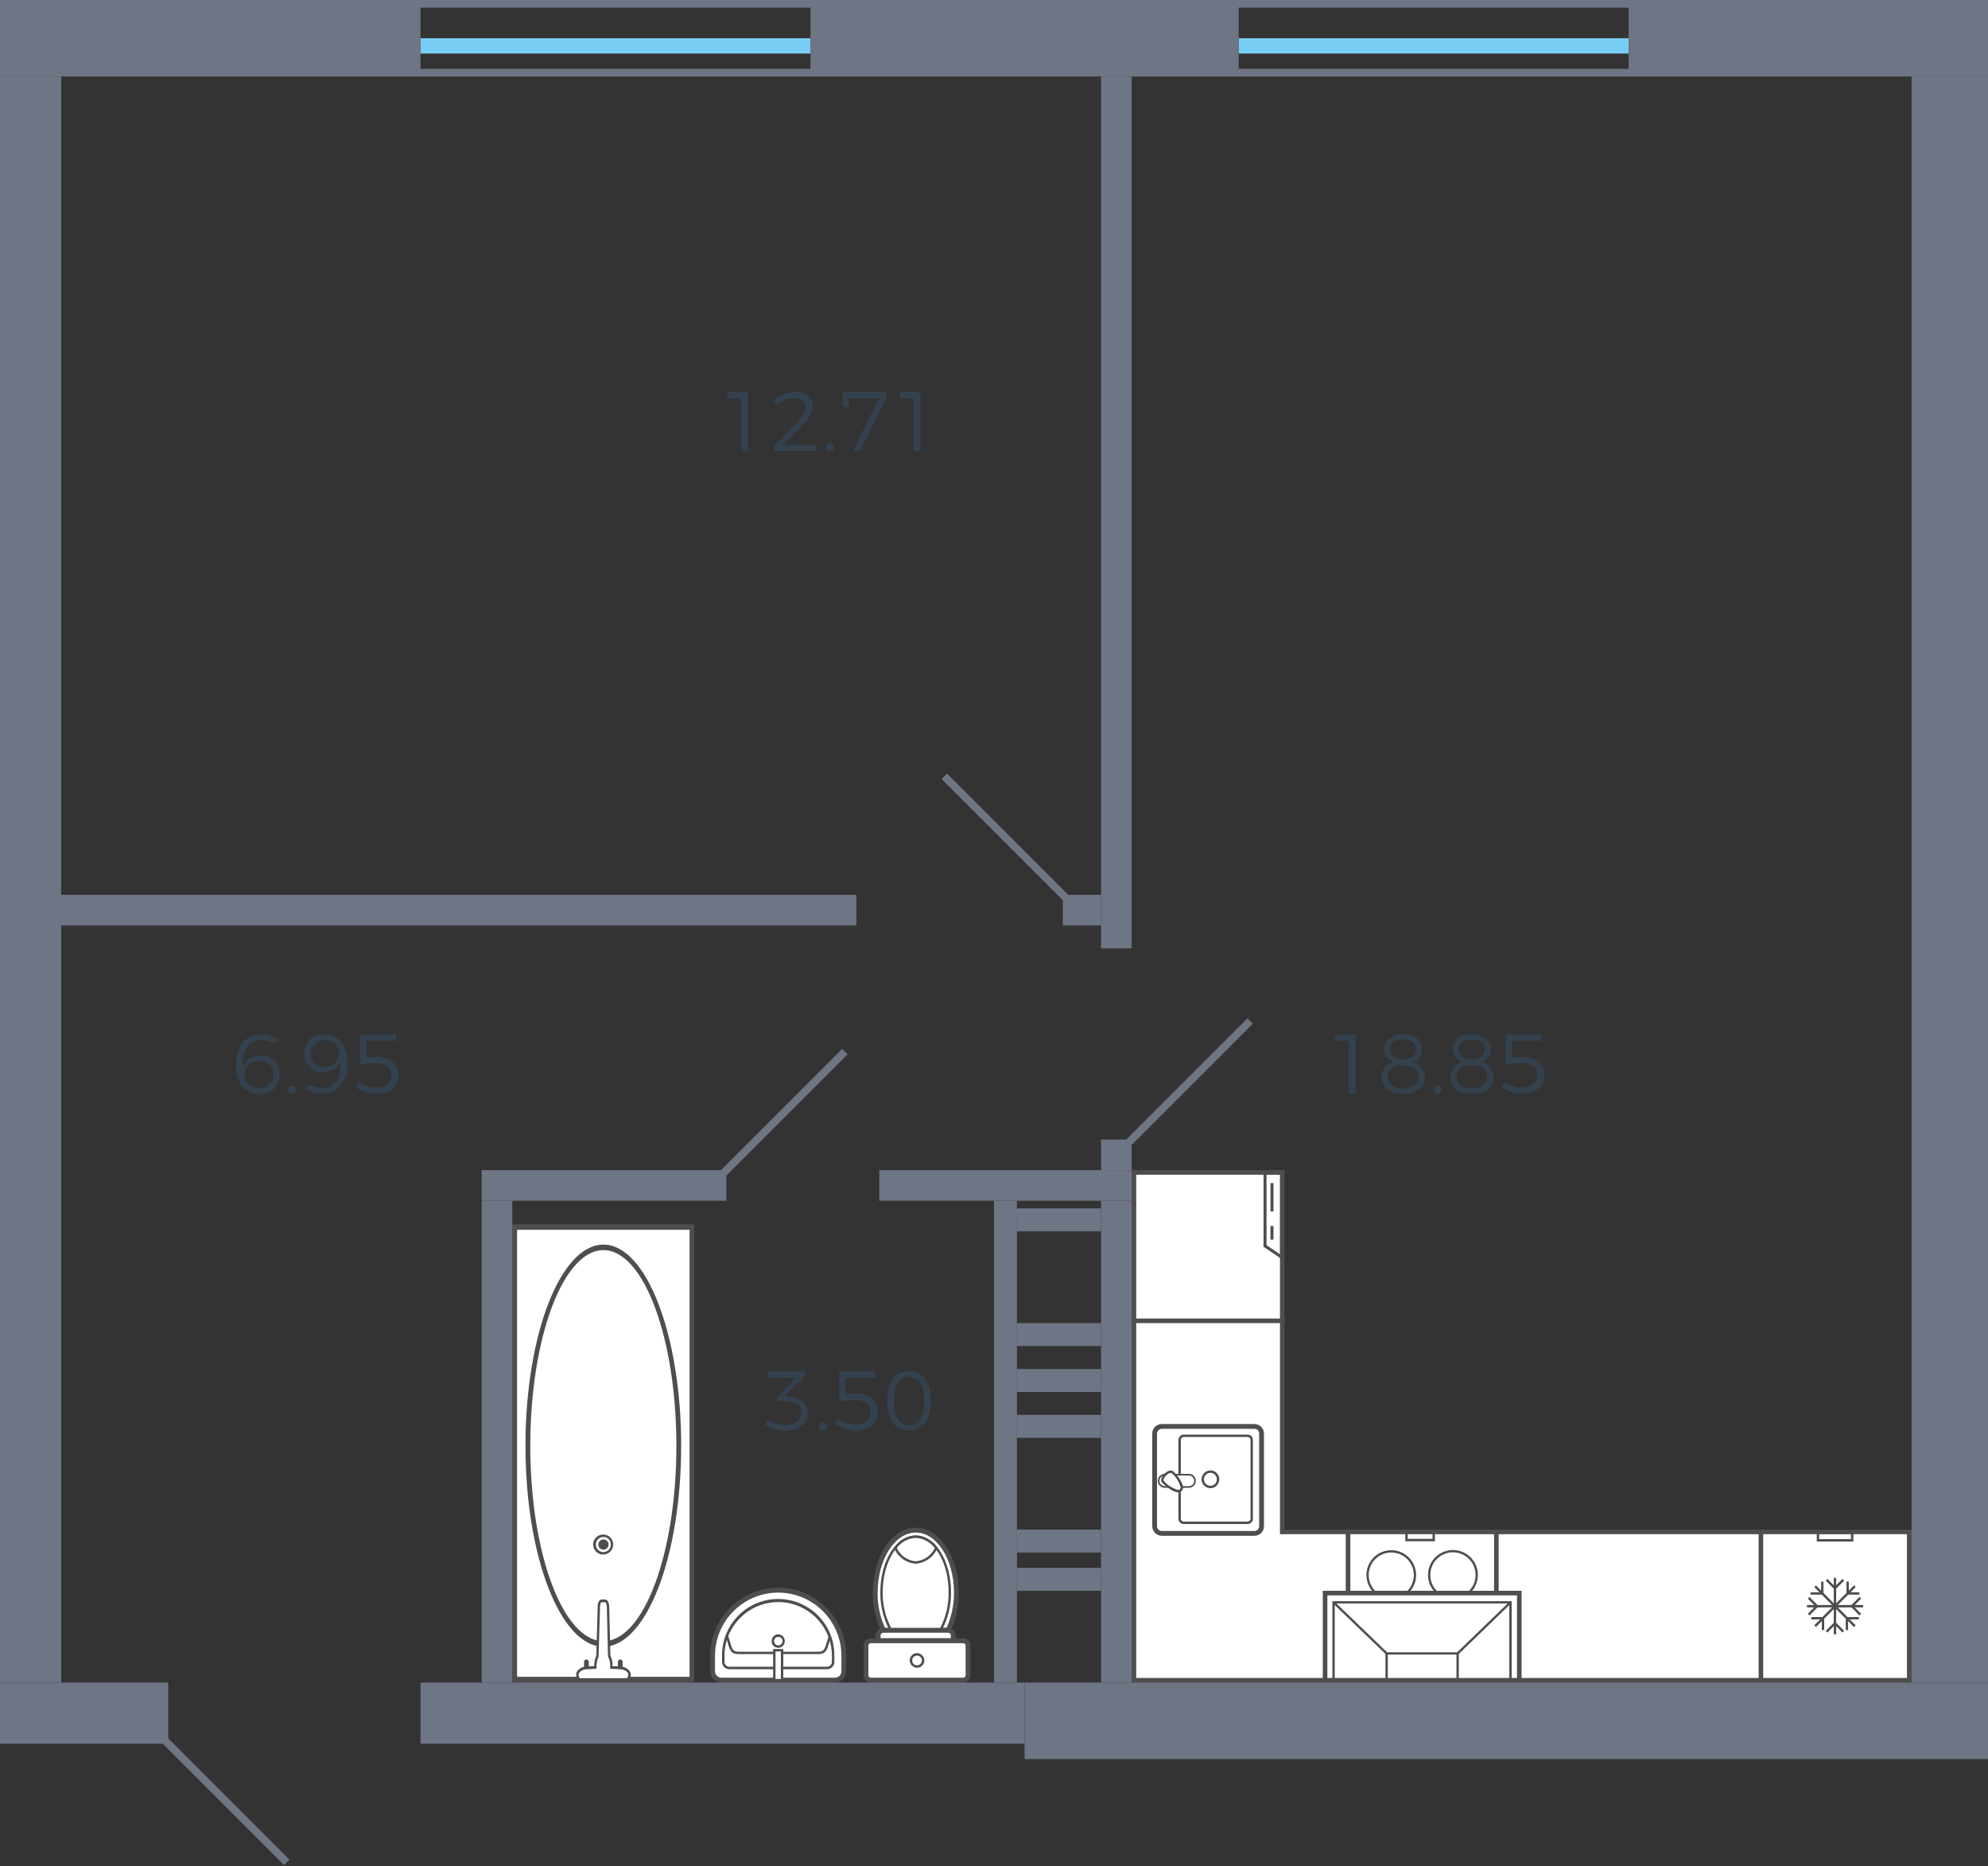 <?xml version="1.0" encoding="utf-8"?>
<!-- Generator: Adobe Illustrator 23.1.0, SVG Export Plug-In . SVG Version: 6.00 Build 0)  -->
<svg version="1.1" id="_42-3_5s_2-5fl_5_1_" xmlns="http://www.w3.org/2000/svg" xmlns:xlink="http://www.w3.org/1999/xlink"
	 x="0px" y="0px" width="260px" height="244px" viewBox="0 0 260 244" enable-background="new 0 0 260 244" xml:space="preserve">
<rect x="0" y="0" width="260" height="244" fill="#333333" stroke="none"/>
<g id="m">
	<g>
		<path fill-rule="evenodd" clip-rule="evenodd" fill="#FFFFFF" d="M110.36,216.5v2c0.005,0.64-0.506,1.164-1.145,1.176H94.338
			c-0.639-0.012-1.15-0.536-1.145-1.176v-2c0.051-4.741,3.936-8.542,8.676-8.491C106.537,208.06,110.31,211.832,110.36,216.5z"/>
		<path fill-rule="evenodd" clip-rule="evenodd" fill="#4E4E4D" d="M94.338,220h14.877c0.818-0.01,1.473-0.682,1.463-1.5v-2
			c0-4.915-3.985-8.9-8.9-8.9s-8.9,3.985-8.9,8.9v2c-0.011,0.818,0.644,1.489,1.462,1.5c0,0,0.001,0,0.001,0 M101.78,208.238
			c4.562,0.006,8.259,3.704,8.264,8.266v2c0.009,0.465-0.361,0.85-0.826,0.859h-14.88c-0.463-0.015-0.829-0.396-0.826-0.859v-2
			c0.006-4.563,3.702-8.26,8.265-8.266H101.78z"/>
		<path fill-rule="evenodd" clip-rule="evenodd" fill="#4E4E4D" d="M95.386,218.252h12.779c0.522,0.006,0.949-0.413,0.955-0.935
			c0-0.006,0-0.013,0-0.019V216.5c0.047-4.056-3.202-7.382-7.258-7.429c-4.056-0.047-7.382,3.202-7.429,7.258
			c-0.001,0.057-0.001,0.114,0,0.171v0.794c-0.006,0.521,0.413,0.948,0.934,0.954c0.006,0,0.013,0,0.019,0 M101.777,209.474
			c3.877,0.007,7.018,3.149,7.023,7.026v0.794c0.003,0.348-0.276,0.633-0.624,0.636c-0.004,0-0.009,0-0.013,0H95.386
			c-0.348,0.003-0.632-0.277-0.635-0.625c0-0.004,0-0.007,0-0.011V216.5c0.007-3.877,3.149-7.018,7.026-7.022V209.474z"/>
		<path fill-rule="evenodd" clip-rule="evenodd" fill="#4E4E4D" d="M96.6,216.28h10.427c0.979,0,1.149-0.584,1.387-1.392
			c0.075-0.258,0.163-0.552,0.285-0.869l-0.294-0.117c-0.13,0.331-0.219,0.633-0.3,0.9c-0.234,0.8-0.341,1.163-1.081,1.163H96.6
			c-0.756,0-0.858-0.356-1.081-1.139c-0.084-0.312-0.184-0.619-0.3-0.921l-0.294,0.117c0.126,0.325,0.211,0.625,0.287,0.89
			c0.225,0.8,0.39,1.371,1.386,1.371"/>
		<path fill-rule="evenodd" clip-rule="evenodd" fill="#4E4E4D" d="M101.777,215.455c0.474-0.001,0.857-0.385,0.858-0.859
			c0.023-0.474-0.343-0.877-0.817-0.899c-0.474-0.023-0.877,0.343-0.899,0.817c-0.001,0.028-0.001,0.055,0,0.083
			C100.919,215.07,101.303,215.454,101.777,215.455 M101.777,214.024c0.308-0.009,0.564,0.233,0.573,0.541
			c0.009,0.307-0.233,0.564-0.541,0.573c-0.308,0.009-0.564-0.233-0.573-0.541c0,0,0,0,0-0.001
			c-0.012-0.304,0.224-0.559,0.527-0.572C101.768,214.024,101.772,214.024,101.777,214.024z"/>
		<rect x="101.268" y="215.772" fill="#FFFFFF" width="1.017" height="3.911"/>
		<path fill-rule="evenodd" clip-rule="evenodd" fill="#4E4E4D" d="M101.109,219.841h1.335v-4.227h-1.335V219.841z M102.126,219.523
			h-0.7v-3.592h0.7V219.523z"/>
	</g>
	<g>
		<path fill-rule="evenodd" clip-rule="evenodd" fill="#FFFFFF" d="M114.463,208.238c-0.029,1.704,0.341,3.391,1.081,4.926H124
			c0.726-1.54,1.095-3.224,1.081-4.926c0-4.514-2.383-8.17-5.309-8.17c-2.955,0-5.308,3.656-5.308,8.17H114.463z"/>
		<path fill-rule="evenodd" clip-rule="evenodd" fill="#4E4E4D" d="M125.4,208.238c0-4.681-2.524-8.488-5.626-8.488
			c-3.155,0-5.628,3.727-5.628,8.488c-0.031,1.754,0.351,3.492,1.116,5.071l0.088,0.173h8.85l0.087-0.177
			C125.031,211.72,125.412,209.989,125.4,208.238 M114.783,208.238c0-4.33,2.238-7.853,4.992-7.853s4.99,3.523,4.99,7.853
			c0.008,1.587-0.32,3.158-0.963,4.609h-8.06c-0.658-1.446-0.986-3.02-0.961-4.609H114.783z"/>
		<path fill-rule="evenodd" clip-rule="evenodd" fill="#FFFFFF" d="M115.29,208.174c-0.03,1.743,0.398,3.464,1.24,4.99h6.453
			c0.842-1.526,1.27-3.247,1.24-4.99c0-4.006-2-7.247-4.452-7.247C117.293,200.927,115.29,204.168,115.29,208.174z"/>
		<path fill-rule="evenodd" clip-rule="evenodd" fill="#4E4E4D" d="M124.381,208.174c0-4.084-2.068-7.407-4.608-7.407
			c-2.56,0-4.642,3.323-4.642,7.407c-0.029,1.771,0.406,3.52,1.262,5.071l0.046,0.079h6.634l0.047-0.079
			C123.974,211.693,124.409,209.945,124.381,208.174 M115.448,208.174c0-3.908,1.94-7.09,4.325-7.09c2.365,0,4.291,3.182,4.291,7.09
			c0.026,1.685-0.378,3.348-1.174,4.833h-6.268C115.826,211.522,115.422,209.859,115.448,208.174z"/>
		<path fill-rule="evenodd" clip-rule="evenodd" fill="#FFFFFF" d="M122.442,202.388c-0.624-0.865-1.606-1.402-2.671-1.461
			c-1.069,0.045-2.056,0.585-2.669,1.461c0.462,1.086,1.492,1.823,2.669,1.908C120.946,204.203,121.973,203.469,122.442,202.388z"/>
		<path fill-rule="evenodd" clip-rule="evenodd" fill="#4E4E4D" d="M122.633,202.369l-0.068-0.082
			c-0.652-0.904-1.679-1.463-2.792-1.52c-1.12,0.041-2.156,0.604-2.8,1.522l-0.065,0.082l0.05,0.092
			c0.486,1.142,1.574,1.913,2.812,1.992c1.234-0.09,2.316-0.857,2.81-1.992L122.633,202.369z M117.291,202.406
			c0.582-0.796,1.496-1.283,2.482-1.322c0.981,0.053,1.889,0.537,2.478,1.324c-0.451,0.983-1.399,1.645-2.478,1.73
			C118.69,204.062,117.736,203.396,117.291,202.406z"/>
		<path fill-rule="evenodd" clip-rule="evenodd" fill="#FFFFFF" d="M114.845,213.833v0.7h9.823v-0.7
			c-0.002-0.369-0.3-0.667-0.669-0.669h-8.455C115.17,213.164,114.862,213.459,114.845,213.833z"/>
		<path fill-rule="evenodd" clip-rule="evenodd" fill="#4E4E4D" d="M124.985,214.85v-1.017c-0.001-0.544-0.442-0.985-0.986-0.986
			h-8.456c-0.55-0.001-1,0.437-1.015,0.986v1.017H124.985z M115.162,213.833c0.016-0.199,0.182-0.352,0.381-0.351H124
			c0.193,0.003,0.348,0.158,0.352,0.351v0.381h-9.189L115.162,213.833z"/>
		<path fill="#FFFFFF" d="M113.892,214.531h12.078c0.351,0,0.636,0.285,0.636,0.636l0,0v3.88c0,0.351-0.284,0.635-0.635,0.635
			h-12.08c-0.351,0-0.636-0.285-0.636-0.636l0,0v-3.878C113.256,214.816,113.54,214.532,113.892,214.531z"/>
		<path fill-rule="evenodd" clip-rule="evenodd" fill="#4E4E4D" d="M126.923,219.046v-3.877c0.001-0.526-0.426-0.954-0.952-0.955
			h-12.08c-0.526,0.002-0.952,0.428-0.953,0.954v3.878c0.001,0.526,0.427,0.953,0.953,0.954h12.08
			C126.497,219.999,126.924,219.572,126.923,219.046 M113.572,215.169c0-0.176,0.143-0.319,0.319-0.319l0,0h12.08
			c0.176,0,0.318,0.142,0.318,0.318v3.878c0.001,0.176-0.141,0.318-0.317,0.319c0,0-0.001,0-0.001,0h-12.08
			c-0.176-0.001-0.318-0.143-0.319-0.319V215.169z"/>
		<path fill-rule="evenodd" clip-rule="evenodd" fill="#4E4E4D" d="M120.885,217.107c0.001-0.527-0.426-0.954-0.953-0.955
			s-0.954,0.426-0.955,0.953c-0.001,0.527,0.426,0.954,0.953,0.955c0,0,0.001,0,0.001,0c0.521,0.006,0.948-0.411,0.954-0.932
			C120.885,217.121,120.885,217.114,120.885,217.107 M119.295,217.107c-0.001-0.352,0.284-0.637,0.636-0.638
			s0.637,0.284,0.638,0.636c0.001,0.352-0.284,0.637-0.636,0.638c-0.001,0-0.001,0-0.002,0c-0.347,0.001-0.63-0.28-0.631-0.627
			c0-0.003,0-0.006,0-0.009H119.295z"/>
	</g>
	<g>
		<rect x="67.315" y="160.439" fill="#FFFFFF" width="23.183" height="59.164"/>
		<path fill-rule="evenodd" clip-rule="evenodd" fill="#4E4E4D" d="M67,160.079h23.81v59.886H67V160.079z M90.185,160.799H67.626
			v58.444h22.559V160.799z"/>
		<path fill-rule="evenodd" clip-rule="evenodd" fill="#4E4E4D" d="M78.922,162.735c5.605,0,10.164,11.8,10.164,26.3
			c0,14.485-4.559,26.27-10.164,26.27c-5.624,0-10.2-11.785-10.2-26.27C68.722,174.535,73.294,162.735,78.922,162.735
			 M78.922,214.587c5.258,0,9.538-11.46,9.538-25.548c0-14.107-4.28-25.584-9.538-25.584c-5.276,0-9.569,11.477-9.569,25.584
			C69.353,203.127,73.646,214.587,78.922,214.587z"/>
		<path fill-rule="evenodd" clip-rule="evenodd" fill="#4E4E4D" d="M78.922,200.643c0.724,0.02,1.294,0.623,1.274,1.347
			c-0.019,0.696-0.579,1.255-1.274,1.274c-0.724,0.02-1.327-0.551-1.347-1.274s0.551-1.327,1.274-1.347
			C78.874,200.642,78.898,200.642,78.922,200.643 M78.922,202.943c0.541-0.007,0.976-0.449,0.972-0.991
			c0.011-0.536-0.415-0.98-0.951-0.991c-0.007,0-0.014,0-0.021,0c-0.547-0.001-0.992,0.441-0.993,0.989s0.441,0.992,0.989,0.993
			C78.919,202.943,78.92,202.943,78.922,202.943z"/>
		<path fill-rule="evenodd" clip-rule="evenodd" fill="#4E4E4D" d="M78.922,201.282c-0.371,0.001-0.67,0.302-0.669,0.673
			c0.001,0.369,0.3,0.668,0.669,0.669c0.371-0.001,0.67-0.302,0.669-0.673C79.59,201.582,79.291,201.283,78.922,201.282z"/>
		<path fill-rule="evenodd" clip-rule="evenodd" fill="#4E4E4D" d="M81.118,216.97c0.186,0.014,0.325,0.174,0.314,0.36v2.31
			c0.026,0.173-0.093,0.335-0.267,0.36c-0.173,0.026-0.335-0.093-0.36-0.267c-0.005-0.031-0.005-0.063,0-0.094v-2.31
			c-0.012-0.186,0.128-0.347,0.314-0.36"/>
		<path fill-rule="evenodd" clip-rule="evenodd" fill="#4E4E4D" d="M76.694,216.97c0.185,0.014,0.325,0.174,0.313,0.36v2.31
			c0.026,0.173-0.093,0.335-0.267,0.36c-0.173,0.026-0.335-0.093-0.36-0.267c-0.005-0.031-0.005-0.063,0-0.094v-2.31
			C76.368,217.144,76.508,216.983,76.694,216.97"/>
		<path fill-rule="evenodd" clip-rule="evenodd" fill="#FFFFFF" d="M79.14,209.319h-0.47c-0.188,0-0.345,0.325-0.345,0.722
			l-0.188,6.5c-0.197,0.468-0.293,0.972-0.282,1.48l-1.255,0.071c-0.408,0-1.1,0.4-1.1,0.867c0,0.216,0.155,0.649,0.313,0.649H82
			c0.188,0,0.343-0.433,0.343-0.649c0-0.469-0.689-0.867-1.128-0.867l-1.255-0.071c0.042-0.51-0.056-1.022-0.283-1.48l-0.156-6.5
			C79.486,209.644,79.361,209.319,79.14,209.319z"/>
		<path fill-rule="evenodd" clip-rule="evenodd" fill="#4E4E4D" d="M78.67,209.139h0.47c0.291,0,0.49,0.33,0.535,0.886l0.154,6.46
			c0.207,0.423,0.304,0.89,0.283,1.36l1.106,0.063l0,0c0.5,0,1.278,0.449,1.278,1.046c0,0.285-0.2,0.83-0.5,0.83h-6.18
			c-0.293,0-0.47-0.577-0.47-0.83c0-0.615,0.812-1.046,1.254-1.046l1.107-0.063c-0.001-0.465,0.093-0.926,0.275-1.354l0.187-6.455
			c0-0.5,0.22-0.9,0.5-0.9 M75.833,219.424h6.163c0.114-0.131,0.18-0.297,0.188-0.47c0-0.324-0.581-0.686-0.973-0.686l-1.412-0.08
			v-0.172c0.041-0.479-0.049-0.96-0.261-1.391l-0.021-0.085l-0.157-6.494c-0.025-0.311-0.118-0.547-0.221-0.547h-0.47
			c-0.064,0-0.188,0.212-0.188,0.542l-0.2,6.575c-0.188,0.446-0.279,0.926-0.267,1.41l-0.008,0.162l-1.395,0.08
			c-0.38,0-0.95,0.369-0.95,0.686c0.007,0.172,0.068,0.337,0.173,0.473L75.833,219.424z"/>
	</g>
	<g>
		<polygon fill-rule="evenodd" clip-rule="evenodd" fill="#FFFFFF" points="148.3,219.7 148.3,172.3 167.7,172.3 167.7,200.3 
			230.7,200.3 230.7,219.7 		"/>
		<path fill="#4E4E4D" d="M167.4,172.6v28h63v18.8h-81.8v-46.8H167.4 M168,172h-20v48h83v-20h-63L168,172L168,172z"/>
	</g>
	<g>
		<g>
			<g>
				<rect x="176.3" y="200.3" fill="#FFFFFF" width="19.4" height="19.4"/>
				<path fill="#4E4E4D" d="M195.4,200.6v18.8h-18.8v-18.8H195.4 M196,200h-20v20h20L196,200L196,200z"/>
			</g>
			<path fill-rule="evenodd" clip-rule="evenodd" fill="#FFFFFF" stroke="#4E4E4D" stroke-width="0.3" stroke-miterlimit="10" d="
				M193.135,214.039c0-1.719-1.393-3.112-3.112-3.112s-3.112,1.393-3.112,3.112s1.393,3.112,3.112,3.112c0,0,0.001,0,0.001,0
				c1.718,0,3.111-1.393,3.111-3.111C193.135,214.04,193.135,214.039,193.135,214.039z"/>
			<path fill-rule="evenodd" clip-rule="evenodd" fill="#FFFFFF" stroke="#4E4E4D" stroke-width="0.3" stroke-miterlimit="10" d="
				M193.135,205.961c0.017-1.719-1.362-3.126-3.081-3.143s-3.126,1.362-3.143,3.081s1.362,3.126,3.081,3.143
				c0.011,0,0.021,0,0.032,0C191.729,209.038,193.115,207.666,193.135,205.961z"/>
			<path fill-rule="evenodd" clip-rule="evenodd" fill="#FFFFFF" stroke="#4E4E4D" stroke-width="0.3" stroke-miterlimit="10" d="
				M185.057,214.039c-0.007-1.712-1.4-3.095-3.112-3.088s-3.095,1.4-3.088,3.112c0.007,1.703,1.385,3.081,3.088,3.088
				c1.708,0.011,3.101-1.364,3.112-3.072C185.057,214.066,185.057,214.052,185.057,214.039z"/>
			<path fill-rule="evenodd" clip-rule="evenodd" fill="#FFFFFF" stroke="#4E4E4D" stroke-width="0.3" stroke-miterlimit="10" d="
				M185.057,205.961c0.01-1.712-1.369-3.108-3.081-3.119s-3.108,1.369-3.119,3.081c-0.01,1.712,1.369,3.108,3.081,3.119
				c0.002,0,0.005,0,0.007,0C183.654,209.049,185.047,207.67,185.057,205.961z"/>
			<path fill-rule="evenodd" clip-rule="evenodd" fill="#4E4E4D" d="M184.111,200.475v0.732h3.242v-0.732h0.317v1.05h-3.878v-1.05
				H184.111z"/>
			<path fill-rule="evenodd" clip-rule="evenodd" fill="#4E4E4D" d="M184.111,219.525v-0.732h3.242v0.732h0.317v-1.05h-3.878v1.05
				H184.111z"/>
		</g>
		<g>
			<g>
				<rect x="173.3" y="208.3" fill="#FFFFFF" width="25.4" height="11.4"/>
				<path fill="#4E4E4D" d="M198.4,208.6v10.8h-24.8v-10.8H198.4 M199,208h-26v12h26L199,208L199,208z"/>
			</g>
			<polygon fill-rule="evenodd" clip-rule="evenodd" fill="#4E4E4D" points="197.394,219.5 197.394,209.657 174.563,209.657 
				174.563,219.5 174.255,219.5 174.255,209.362 197.702,209.362 197.702,219.5 			"/>
			<polygon fill-rule="evenodd" clip-rule="evenodd" fill="#4E4E4D" points="190.483,219.5 190.483,216.338 181.505,216.338 
				181.505,219.5 181.197,219.5 181.197,216.044 190.791,216.044 190.791,219.5 			"/>
			<polygon fill-rule="evenodd" clip-rule="evenodd" fill="#4E4E4D" points="181.46,216.087 181.242,216.295 174.3,209.613 
				174.518,209.406 			"/>
			<polygon fill-rule="evenodd" clip-rule="evenodd" fill="#4E4E4D" points="197.657,209.613 190.747,216.295 190.527,216.087 
				197.438,209.406 			"/>
		</g>
	</g>
	<g>
		<path fill-rule="evenodd" clip-rule="evenodd" fill="#FFFFFF" d="M165,199.55v-12.1c0.009-0.512-0.399-0.934-0.911-0.943
			c-0.011,0-0.022,0-0.033,0h-12.1c-0.52,0.002-0.941,0.423-0.943,0.943v12.1c0.001,0.52,0.423,0.942,0.943,0.943h12.1
			c0.512,0.009,0.935-0.398,0.944-0.91C165,199.572,165,199.561,165,199.55z"/>
		<path fill-rule="evenodd" clip-rule="evenodd" fill="#4E4E4D" d="M150.693,199.55v-12.1c0.001-0.694,0.563-1.256,1.257-1.257h12.1
			c0.686-0.008,1.248,0.542,1.256,1.228c0,0.01,0,0.019,0,0.029v12.1c0.008,0.686-0.542,1.249-1.229,1.257c-0.009,0-0.018,0-0.027,0
			h-12.1C151.256,200.806,150.694,200.243,150.693,199.55 M164.68,187.449c0.008-0.339-0.261-0.62-0.6-0.628c-0.01,0-0.02,0-0.029,0
			h-12.1c-0.347,0-0.628,0.281-0.629,0.628v12.1c0,0.347,0.282,0.629,0.629,0.629h12.1c0.34,0.008,0.621-0.261,0.629-0.601
			c0-0.009,0-0.019,0-0.028V187.449z"/>
		<path fill-rule="evenodd" clip-rule="evenodd" fill="#4E4E4D" d="M154.117,198.576v-10.31c0.015-0.389,0.336-0.695,0.725-0.691
			h8.329c0.377-0.004,0.687,0.298,0.691,0.675c0,0.005,0,0.011,0,0.016v10.31c0.013,0.369-0.276,0.679-0.645,0.692
			c-0.015,0.001-0.031,0.001-0.046,0h-8.329c-0.383,0.017-0.707-0.279-0.724-0.662C154.117,198.596,154.117,198.586,154.117,198.576
			 M163.548,188.266c0.002-0.207-0.164-0.375-0.371-0.377c-0.002,0-0.004,0-0.006,0h-8.329c-0.216-0.006-0.398,0.161-0.41,0.377
			v10.31c0.002,0.211,0.174,0.381,0.385,0.379c0.008,0,0.017,0,0.025-0.001h8.329c0.197,0.011,0.366-0.14,0.377-0.338
			c0.001-0.013,0.001-0.027,0-0.04V188.266z"/>
		<path fill-rule="evenodd" clip-rule="evenodd" fill="#FFFFFF" d="M156.287,193.61L156.287,193.61
			c0.004-0.43-0.34-0.782-0.77-0.786c-0.005,0-0.01,0-0.015,0h-3.175c-0.43-0.004-0.781,0.341-0.785,0.771c0,0.005,0,0.01,0,0.015
			c-0.009,0.442,0.341,0.807,0.783,0.817c0.001,0,0.002,0,0.002,0h3.173C155.942,194.417,156.294,194.052,156.287,193.61z"/>
		<path fill-rule="evenodd" clip-rule="evenodd" fill="#4E4E4D" d="M151.431,193.61c-0.007-0.49,0.384-0.893,0.874-0.9
			c0.009,0,0.017,0,0.026,0h3.169c0.49-0.004,0.891,0.389,0.895,0.879c0,0.007,0,0.014,0,0.021c0.008,0.503-0.392,0.918-0.895,0.928
			h-3.175c-0.505-0.008-0.908-0.423-0.9-0.928c0,0,0,0,0,0 M156.171,193.61c0.004-0.369-0.292-0.672-0.662-0.676
			c-0.004,0-0.009,0-0.013,0h-3.175c-0.369-0.004-0.671,0.292-0.675,0.661c0,0.005,0,0.01,0,0.015
			c-0.008,0.381,0.294,0.698,0.675,0.707h3.179c0.382-0.008,0.685-0.325,0.677-0.707c0,0,0,0,0,0H156.171z"/>
		<path fill-rule="evenodd" clip-rule="evenodd" fill="#FFFFFF" d="M154.432,194.835c0.5-0.5-0.565-1.823-1.036-2.294
			c-0.315-0.283-0.755,0.032-1.006,0.283c-0.22,0.22-0.566,0.691-0.252,0.974C152.61,194.27,153.93,195.339,154.432,194.835z"/>
		<path fill-rule="evenodd" clip-rule="evenodd" fill="#4E4E4D" d="M151.855,193.518L151.855,193.518
			c0.044-0.309,0.194-0.594,0.423-0.806c0.457-0.457,0.915-0.564,1.223-0.288c0.019,0.018,1.221,1.23,1.221,2.063
			c0.016,0.335-0.242,0.62-0.576,0.636c-0.021,0.001-0.041,0.001-0.062,0c-0.835,0-2.045-1.2-2.057-1.213
			C151.916,193.81,151.853,193.667,151.855,193.518 M154.407,194.487c-0.189-0.707-0.579-1.344-1.123-1.834
			c-0.245-0.22-0.661,0.16-0.783,0.282c-0.172,0.152-0.289,0.357-0.332,0.583c-0.001,0.063,0.026,0.122,0.074,0.163
			c0.491,0.547,1.131,0.939,1.841,1.129c0.165,0.013,0.31-0.11,0.323-0.275C154.408,194.519,154.408,194.503,154.407,194.487
			L154.407,194.487z"/>
		<path fill-rule="evenodd" clip-rule="evenodd" fill="#4E4E4D" d="M157.137,193.421c0.016-0.635,0.527-1.147,1.162-1.163
			c0.642,0.001,1.162,0.521,1.163,1.163c0.007,0.636-0.503,1.156-1.139,1.163c-0.008,0-0.016,0-0.024,0
			C157.657,194.583,157.138,194.063,157.137,193.421 M159.148,193.421c-0.006-0.466-0.383-0.842-0.849-0.848
			c-0.461,0.017-0.831,0.387-0.848,0.848c0.005,0.466,0.382,0.843,0.848,0.849c0.463,0.006,0.843-0.366,0.849-0.829
			C159.148,193.434,159.148,193.428,159.148,193.421z"/>
	</g>
	<g>
		<g>
			<rect x="148.3" y="153.3" fill="#FFFFFF" width="19.4" height="19.4"/>
			<path fill="#4E4E4D" d="M167.4,153.6v18.8h-18.8v-18.8H167.4 M168,153h-20v20h20L168,153L168,153z"/>
		</g>
		<path fill-rule="evenodd" clip-rule="evenodd" fill="#4E4E4D" d="M167.82,164.755V153.18h-2.571v9.842L167.82,164.755z
			 M167.425,153.575v10.434l-1.781-1.2v-9.238L167.425,153.575z"/>
		<rect x="166.159" y="154.685" fill="#4E4E4D" width="0.395" height="3.72"/>
		<rect x="166.159" y="160.305" fill="#4E4E4D" width="0.395" height="1.781"/>
	</g>
	<g>
		<g>
			<rect x="230.3" y="200.3" fill="#FFFFFF" width="19.4" height="19.4"/>
			<path fill="#4E4E4D" d="M249.4,200.6v18.8h-18.8v-18.8H249.4 M250,200h-20v20h20L250,200L250,200z"/>
		</g>
		<polygon fill-rule="evenodd" clip-rule="evenodd" fill="#4E4E4D" points="243.675,210.172 242.583,210.172 243.411,211.005 
			243.189,211.228 242.139,210.172 240.363,210.172 241.614,211.43 243.113,211.43 243.113,211.744 241.927,211.744 
			242.692,212.512 242.471,212.736 241.705,211.967 241.705,213.128 241.393,213.128 241.393,211.653 240.14,210.395 
			240.14,212.181 241.19,213.236 240.969,213.459 240.14,212.627 240.14,213.693 239.828,213.693 239.828,212.628 239,213.459 
			238.779,213.236 239.828,212.182 239.828,210.396 238.577,211.654 238.577,213.128 238.264,213.128 238.264,211.968 
			237.5,212.736 237.277,212.512 238.042,211.744 236.889,211.744 236.889,211.43 238.355,211.43 239.607,210.172 237.704,210.172 
			236.654,211.228 236.432,211.005 237.261,210.172 236.325,210.172 236.325,209.859 237.26,209.859 236.432,209.027 
			236.654,208.804 237.704,209.859 239.607,209.859 238.261,208.507 236.795,208.507 236.795,208.193 237.949,208.193 
			237.277,207.519 237.5,207.295 238.171,207.97 238.171,206.81 238.484,206.81 238.484,208.284 239.828,209.635 239.828,207.724 
			238.779,206.67 239,206.447 239.828,207.278 239.828,206.307 240.14,206.307 240.14,207.279 240.969,206.447 241.19,206.67 
			240.14,207.725 240.14,209.636 241.487,208.284 241.487,206.81 241.799,206.81 241.799,207.97 242.471,207.295 242.692,207.519 
			242.021,208.193 243.175,208.193 243.175,208.507 241.709,208.507 240.363,209.859 242.14,209.859 243.189,208.804 
			243.411,209.027 242.584,209.859 243.675,209.859 		"/>
		<path fill-rule="evenodd" clip-rule="evenodd" fill="#4E4E4D" d="M237.607,200.24v1.32h4.786v-1.32H237.607z M237.92,201.246
			v-0.692h4.16v0.692H237.92z"/>
	</g>
</g>
<g id="d">
	<line fill="none" stroke="#6E7584" stroke-miterlimit="10" x1="110.5" y1="137.5" x2="94.5" y2="153.5"/>
	<line fill="none" stroke="#6E7584" stroke-miterlimit="10" x1="163.5" y1="133.5" x2="147.5" y2="149.5"/>
	<line fill="none" stroke="#6E7584" stroke-miterlimit="10" x1="123.5" y1="101.5" x2="139.5" y2="117.5"/>
	<line fill="none" stroke="#6E7584" stroke-miterlimit="10" x1="37.5" y1="243.5" x2="21.5" y2="227.5"/>
	<rect x="21" y="228" fill="none" width="34" height="16"/>
</g>
<g id="o">
	<line fill="none" stroke="#78CDF4" stroke-width="2" stroke-miterlimit="10" x1="162" y1="6" x2="213" y2="6"/>
	<line fill="none" stroke="#78CDF4" stroke-width="2" stroke-miterlimit="10" x1="55" y1="6" x2="106" y2="6"/>
	<line fill="none" stroke="#6E7584" stroke-miterlimit="10" x1="161.5" y1="9.5" x2="213.5" y2="9.5"/>
	<line fill="none" stroke="#6E7584" stroke-miterlimit="10" x1="161.5" y1="0.5" x2="213.5" y2="0.5"/>
	<line fill="none" stroke="#6E7584" stroke-miterlimit="10" x1="54.5" y1="9.5" x2="106.5" y2="9.5"/>
	<line fill="none" stroke="#6E7584" stroke-miterlimit="10" x1="54.5" y1="0.5" x2="106.5" y2="0.5"/>
</g>
<g id="s">
	<rect x="213" fill="#6E7584" width="47" height="10"/>
	<rect x="134" y="220" fill="#6E7584" width="126" height="10"/>
	<rect x="106" fill="#6E7584" width="56" height="10"/>
	<rect fill="#6E7584" width="55" height="10"/>
	<rect y="10" fill="#6E7584" width="8" height="210"/>
	<rect x="250" y="10" fill="#6E7584" width="10" height="210"/>
	<rect x="55" y="220" fill="#6E7584" width="79" height="8"/>
	<rect x="139" y="117" fill="#6E7584" width="5" height="4"/>
	<rect x="144" y="149" fill="#6E7584" width="4" height="4"/>
	<rect x="63" y="153" fill="#6E7584" width="32" height="4"/>
	<rect x="63" y="157" fill="#6E7584" width="4" height="63"/>
	<rect x="115" y="153" fill="#6E7584" width="33" height="4"/>
	<rect x="144" y="10" fill="#6E7584" width="4" height="114"/>
	<rect y="220" fill="#6E7584" width="22" height="8"/>
	<rect x="144" y="157" fill="#6E7584" width="4" height="63"/>
	<rect x="130" y="157" fill="#6E7584" width="3" height="63"/>
	<rect x="133" y="173" fill="#6E7584" width="11" height="3"/>
	<rect x="133" y="158" fill="#6E7584" width="11" height="3"/>
	<rect x="133" y="179" fill="#6E7584" width="11" height="3"/>
	<rect x="133" y="185" fill="#6E7584" width="11" height="3"/>
	<rect x="133" y="200" fill="#6E7584" width="11" height="3"/>
	<rect x="133" y="205" fill="#6E7584" width="11" height="3"/>
	<rect x="8" y="117" fill="#6E7584" width="104" height="4"/>
</g>
<g id="t">
	<g>
		<path fill="#34424F" d="M97.817,51.274v7.712h-0.88v-6.9h-1.815v-0.813L97.817,51.274z"/>
		<path fill="#34424F" d="M105.4,53.243c0-0.759-0.615-1.21-1.628-1.21c-0.819,0.043-1.596,0.379-2.189,0.946l-0.385-0.671
			c0.742-0.66,1.692-1.038,2.684-1.067c1.463,0,2.432,0.737,2.432,1.892c-0.164,0.974-0.667,1.86-1.42,2.5l-2.5,2.541h4.379v0.815
			h-5.5v-0.715l3.015-3.125C104.866,54.66,105.259,53.987,105.4,53.243z"/>
		<path fill="#34424F" d="M109.07,58.513c-0.015,0.295-0.266,0.521-0.56,0.506s-0.521-0.266-0.506-0.56
			c0.014-0.286,0.252-0.51,0.539-0.507c0.296,0.004,0.533,0.247,0.529,0.543C109.07,58.501,109.07,58.507,109.07,58.513z"/>
		<path fill="#34424F" d="M115.923,51.274v0.715l-3.443,7h-0.936l3.422-6.9h-3.938v1.134h-0.792v-1.949H115.923z"/>
		<path fill="#34424F" d="M120.367,51.274v7.712h-0.88v-6.9h-1.816v-0.813L120.367,51.274z"/>
	</g>
	<g>
		<path fill="#34424F" d="M34.145,136c-1.684,0-2.52,1.376-2.388,3.51c0.366-0.951,1.318-1.543,2.332-1.452
			c1.253-0.113,2.359,0.812,2.472,2.064c0.011,0.122,0.012,0.245,0.003,0.367c0.069,1.333-0.954,2.469-2.287,2.538
			c-0.118,0.006-0.236,0.004-0.353-0.007c-1.892,0-3.047-1.343-3.047-3.708c0-2.464,1.232-4.071,3.212-4.071
			c0.765,0.017,1.517,0.205,2.2,0.55l-0.352,0.683C35.389,136.169,34.773,136.006,34.145,136z M31.955,140.533
			c0.024,0.975,0.834,1.746,1.809,1.722c0.035-0.001,0.07-0.003,0.105-0.006c0.943,0.086,1.778-0.608,1.864-1.551
			c0.007-0.077,0.009-0.154,0.006-0.231c0.043-0.9-0.651-1.664-1.551-1.707c-0.083-0.004-0.166-0.002-0.249,0.007
			c-1-0.091-1.886,0.645-1.977,1.646c-0.004,0.04-0.006,0.079-0.007,0.119V140.533z"/>
		<path fill="#34424F" d="M38.676,142.513c-0.015,0.295-0.267,0.521-0.561,0.505c-0.295-0.015-0.521-0.267-0.505-0.561
			c0.015-0.286,0.252-0.509,0.539-0.506c0.296,0.004,0.533,0.247,0.529,0.543C38.676,142.501,38.676,142.507,38.676,142.513z"/>
		<path fill="#34424F" d="M42.185,142.271c1.661,0,2.5-1.375,2.365-3.51c-0.584,1.251-2.072,1.792-3.323,1.207
			c-0.854-0.399-1.412-1.245-1.441-2.187c-0.08-1.326,0.931-2.466,2.257-2.546c0.119-0.007,0.238-0.005,0.357,0.005
			c1.882,0,3.027,1.342,3.027,3.719c0,2.453-1.233,4.06-3.191,4.06c-0.759-0.011-1.505-0.2-2.178-0.55l0.351-0.683
			C40.948,142.101,41.561,142.269,42.185,142.271z M40.611,137.793c-0.046,0.894,0.642,1.655,1.535,1.7
			c0.083,0.004,0.165,0.002,0.248-0.006c0.987,0.091,1.86-0.635,1.952-1.621c0.004-0.046,0.007-0.092,0.007-0.139
			c-0.014-0.959-0.803-1.726-1.762-1.712c-0.04,0.001-0.08,0.003-0.12,0.006c-0.935-0.089-1.765,0.596-1.854,1.53
			C40.609,137.632,40.607,137.712,40.611,137.793z"/>
		<path fill="#34424F" d="M49.324,138.2c1.705,0,2.794,0.947,2.794,2.267c0,1.54-1.122,2.542-2.86,2.542
			c-0.969-0.024-1.913-0.313-2.729-0.837l0.364-0.715c0.668,0.471,1.46,0.735,2.277,0.759c1.243,0,2.024-0.649,2.024-1.694
			c0-0.924-0.781-1.518-2-1.518c-0.705,0.007-1.408,0.077-2.1,0.209v-3.939H51.8v0.814h-3.884v2.223
			C48.382,138.237,48.852,138.2,49.324,138.2z"/>
	</g>
	<g>
		<path fill="#34424F" d="M177.28,135.273v7.712h-0.88v-6.9h-1.815v-0.814L177.28,135.273z"/>
		<path fill="#34424F" d="M185.982,137.177c0.001,0.773-0.504,1.456-1.243,1.682c0.936,0.194,1.609,1.014,1.617,1.97
			c0,1.364-1.089,2.19-2.838,2.19s-2.838-0.815-2.838-2.179c0.01-0.968,0.699-1.796,1.649-1.981
			c-0.76-0.226-1.282-0.922-1.287-1.715c0-1.177,0.957-1.9,2.465-1.9C185.036,135.24,185.982,135.967,185.982,137.177z
			 M181.504,140.752c0,0.979,0.749,1.552,2.014,1.552s2-0.573,2-1.541c0-0.924-0.749-1.5-2.013-1.5s-2.005,0.565-2.005,1.489
			H181.504z M181.804,137.231c0,0.826,0.637,1.321,1.716,1.321s1.705-0.5,1.705-1.321s-0.627-1.32-1.705-1.32s-1.72,0.489-1.72,1.32
			H181.804z"/>
		<path fill="#34424F" d="M188.533,142.513c-0.015,0.295-0.267,0.521-0.561,0.505c-0.295-0.015-0.521-0.267-0.505-0.561
			c0.015-0.286,0.253-0.509,0.54-0.506c0.295,0.004,0.532,0.247,0.528,0.542C188.534,142.5,188.533,142.506,188.533,142.513z"/>
		<path fill="#34424F" d="M194.958,137.177c0.001,0.773-0.504,1.456-1.243,1.682c0.936,0.194,1.609,1.014,1.617,1.97
			c0,1.364-1.09,2.19-2.839,2.19s-2.838-0.815-2.838-2.179c0.01-0.968,0.7-1.796,1.65-1.981c-0.76-0.226-1.282-0.922-1.287-1.715
			c0-1.177,0.957-1.9,2.464-1.9C194.012,135.24,194.958,135.967,194.958,137.177z M190.479,140.752c0,0.979,0.75,1.552,2.014,1.552
			s2-0.573,2-1.541c0-0.924-0.748-1.5-2.013-1.5S190.479,139.828,190.479,140.752L190.479,140.752z M190.779,137.231
			c0,0.826,0.638,1.321,1.716,1.321s1.705-0.5,1.705-1.321s-0.627-1.32-1.705-1.32s-1.718,0.489-1.718,1.32H190.779z"/>
		<path fill="#34424F" d="M199.182,138.2c1.705,0,2.794,0.947,2.794,2.267c0,1.54-1.122,2.542-2.861,2.542
			c-0.969-0.023-1.913-0.313-2.728-0.837l0.363-0.715c0.668,0.47,1.46,0.734,2.277,0.759c1.244,0,2.025-0.649,2.025-1.694
			c0-0.924-0.781-1.518-2-1.518c-0.705,0.007-1.408,0.077-2.1,0.209v-3.939h4.708v0.814h-3.883v2.223
			C198.242,138.238,198.712,138.2,199.182,138.2z"/>
	</g>
	<g>
		<path fill="#34424F" d="M105.644,184.667c0,1.419-1.133,2.4-2.971,2.4c-0.937-0.002-1.856-0.264-2.652-0.759l0.385-0.726
			c0.647,0.469,1.424,0.723,2.223,0.726c1.353,0,2.156-0.649,2.156-1.606c0-0.979-0.813-1.485-2.178-1.485h-1.023v-0.539l2.563-2.53
			H100.4l-0.011-0.815h4.874v0.583l-2.7,2.674l0.473,0.021C104.609,182.687,105.644,183.424,105.644,184.667z"/>
		<path fill="#34424F" d="M108.14,186.56c-0.015,0.295-0.267,0.521-0.561,0.505c-0.295-0.015-0.521-0.267-0.505-0.561
			c0.015-0.286,0.252-0.509,0.539-0.506c0.296,0.004,0.533,0.247,0.529,0.543C108.14,186.548,108.14,186.554,108.14,186.56z"/>
		<path fill="#34424F" d="M112,182.246c1.7,0,2.794,0.946,2.794,2.267c0,1.54-1.122,2.542-2.86,2.542
			c-0.969-0.024-1.913-0.313-2.729-0.837l0.363-0.715c0.669,0.471,1.461,0.735,2.278,0.759c1.243,0,2.024-0.649,2.024-1.695
			c0-0.923-0.781-1.517-2-1.517c-0.705,0.007-1.408,0.077-2.1,0.209v-3.939h4.708v0.814h-3.883v2.222
			C111.06,182.283,111.53,182.247,112,182.246z"/>
		<path fill="#34424F" d="M121.736,183.171c0,2.5-1.023,3.884-2.849,3.884s-2.861-1.387-2.861-3.884s1.024-3.873,2.861-3.873
			S121.736,180.685,121.736,183.171z M116.906,183.171c0,2.1,0.671,3.168,1.981,3.168c1.287,0,1.969-1.067,1.969-3.168
			s-0.682-3.147-1.969-3.147C117.577,180.024,116.906,181.069,116.906,183.171z"/>
	</g>
</g>
</svg>
